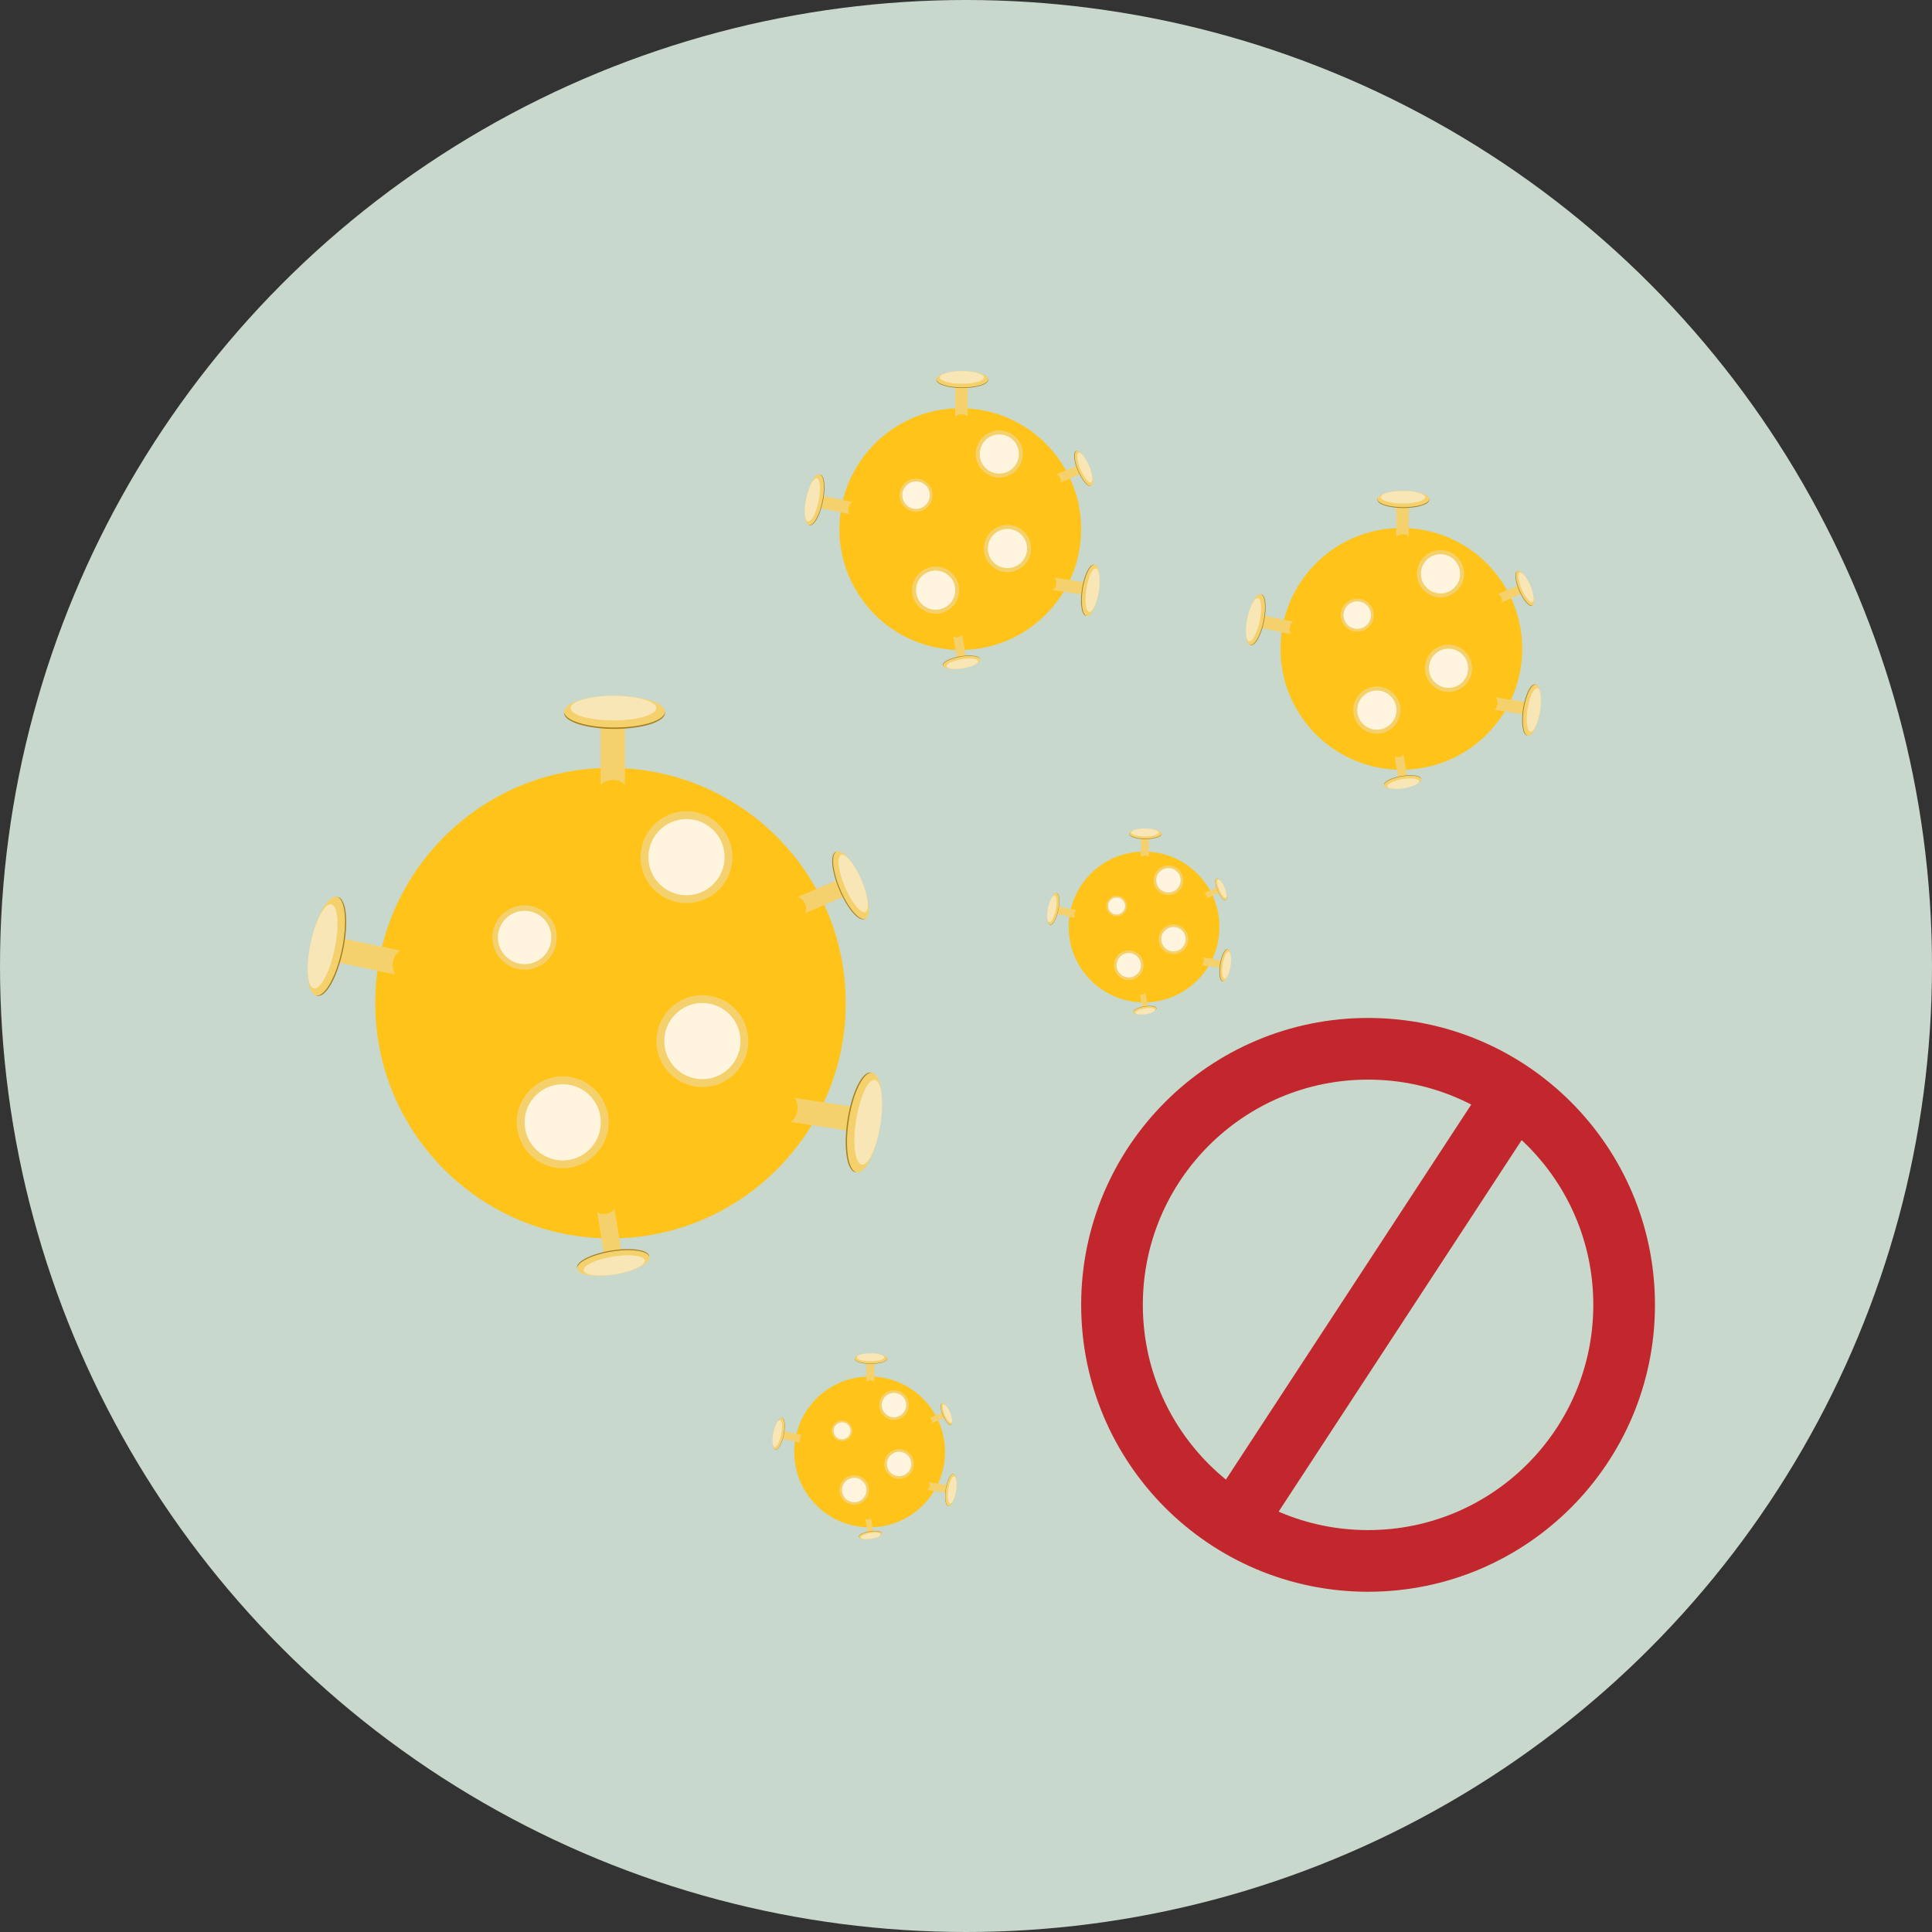 <svg viewBox="0 0 125.32 125.32" xmlns="http://www.w3.org/2000/svg" data-name="Calque 1" id="Calque_1">
  <rect x="0" y="0" width="125.32" height="125.32" fill="#333333" stroke="none"/>
  <defs>
    <style>
      .cls-1 {
        fill: #a57f20;
      }

      .cls-2 {
        fill: #f9e6b7;
      }

      .cls-3 {
        fill: none;
        stroke: #c1272d;
        stroke-miterlimit: 10;
        stroke-width: 4px;
      }

      .cls-4 {
        fill: #f4d16c;
      }

      .cls-5 {
        fill: #c8d8cc;
      }

      .cls-6 {
        fill: #fff5de;
      }

      .cls-7 {
        fill: #ffc31a;
      }
    </style>
  </defs>
  <circle r="62.66" cy="62.66" cx="62.66" class="cls-5"></circle>
  <g>
    <g>
      <g>
        <circle r="15.26" cy="65.07" cx="39.6" class="cls-7"></circle>
        <g>
          <path d="M38.96,50.92v-4.21h1.58v4.21s-.22-.32-.77-.32-.82.32-.82.32Z" class="cls-4"></path>
          <ellipse ry="1.03" rx="3.27" cy="46.25" cx="39.86" class="cls-1"></ellipse>
          <ellipse ry="1.03" rx="3.27" cy="46.16" cx="39.86" class="cls-4"></ellipse>
          <ellipse ry=".8" rx="2.78" cy="45.93" cx="39.79" class="cls-2"></ellipse>
        </g>
        <g>
          <path d="M51.77,58.17l2.81-1.2.45,1.06-2.81,1.2s.15-.24,0-.6-.45-.45-.45-.45Z" class="cls-4"></path>
          <ellipse transform="translate(-18.14 26.3) rotate(-23.15)" ry="2.37" rx=".75" cy="57.44" cx="55.14" class="cls-1"></ellipse>
          <ellipse transform="translate(-18.13 26.32) rotate(-23.15)" ry="2.37" rx=".75" cy="57.42" cx="55.2" class="cls-4"></ellipse>
          <ellipse transform="translate(-18.07 26.37) rotate(-23.15)" ry="2.01" rx=".58" cy="57.31" cx="55.34" class="cls-2"></ellipse>
        </g>
        <g>
          <path d="M39.86,78.41l.49,3.01-1.13.19-.49-3.01s.2.21.59.14.55-.33.55-.33Z" class="cls-4"></path>
          <ellipse transform="translate(-12.72 7.51) rotate(-9.31)" ry=".75" rx="2.37" cy="81.86" cx="39.77" class="cls-1"></ellipse>
          <ellipse transform="translate(-12.73 7.52) rotate(-9.31)" ry=".75" rx="2.37" cy="81.92" cx="39.78" class="cls-4"></ellipse>
          <ellipse transform="translate(-12.76 7.53) rotate(-9.31)" ry=".58" rx="2.01" cy="82.08" cx="39.85" class="cls-2"></ellipse>
        </g>
        <g>
          <path d="M25.65,63.21l-4.12-.86.32-1.55,4.12.86s-.36.15-.47.69.15.87.15.87Z" class="cls-4"></path>
          <ellipse transform="translate(-43.17 69.72) rotate(-78.27)" ry="1.03" rx="3.27" cy="61.38" cx="21.25" class="cls-1"></ellipse>
          <ellipse transform="translate(-43.22 69.62) rotate(-78.27)" ry="1.03" rx="3.27" cy="61.37" cx="21.17" class="cls-4"></ellipse>
          <ellipse transform="translate(-43.43 69.4) rotate(-78.27)" ry=".8" rx="2.78" cy="61.38" cx="20.93" class="cls-2"></ellipse>
        </g>
        <g>
          <path d="M51.52,71.21l4.16.64-.24,1.56-4.16-.64s.35-.17.44-.71-.19-.86-.19-.86Z" class="cls-4"></path>
          <ellipse transform="translate(-24.52 117.02) rotate(-81.21)" ry="1.03" rx="3.27" cy="72.81" cx="56" class="cls-1"></ellipse>
          <ellipse transform="translate(-24.46 117.11) rotate(-81.21)" ry="1.03" rx="3.27" cy="72.82" cx="56.08" class="cls-4"></ellipse>
          <ellipse transform="translate(-24.23 117.33) rotate(-81.21)" ry=".8" rx="2.78" cy="72.8" cx="56.32" class="cls-2"></ellipse>
        </g>
        <circle r="2.98" cy="55.6" cx="44.53" class="cls-4"></circle>
        <circle r="2.47" cy="55.6" cx="44.53" class="cls-6"></circle>
        <circle r="2.98" cy="67.53" cx="45.56" class="cls-4"></circle>
        <circle r="2.47" cy="67.53" cx="45.56" class="cls-6"></circle>
        <circle r="2.98" cy="72.8" cx="36.5" class="cls-4"></circle>
        <circle r="2.47" cy="72.8" cx="36.5" class="cls-6"></circle>
        <circle r="2.09" cy="60.81" cx="34.03" class="cls-4"></circle>
        <circle r="1.73" cy="60.81" cx="34.03" class="cls-6"></circle>
      </g>
      <g>
        <circle r="7.84" cy="42.09" cx="90.9" class="cls-7"></circle>
        <g>
          <path d="M90.57,34.82v-2.16h.81v2.16s-.11-.17-.39-.17-.42.17-.42.17Z" class="cls-4"></path>
          <ellipse ry=".53" rx="1.68" cy="32.42" cx="91.03" class="cls-1"></ellipse>
          <ellipse ry=".53" rx="1.68" cy="32.37" cx="91.03" class="cls-4"></ellipse>
          <ellipse ry=".41" rx="1.43" cy="32.25" cx="91" class="cls-2"></ellipse>
        </g>
        <g>
          <path d="M97.16,38.54l1.44-.62.23.54-1.44.62s.08-.12,0-.31-.23-.23-.23-.23Z" class="cls-4"></path>
          <ellipse transform="translate(-7.04 41.95) rotate(-23.15)" ry="1.22" rx=".38" cy="38.17" cx="98.89" class="cls-1"></ellipse>
          <ellipse transform="translate(-7.03 41.96) rotate(-23.15)" ry="1.22" rx=".38" cy="38.15" cx="98.92" class="cls-4"></ellipse>
          <ellipse transform="translate(-7.01 41.98) rotate(-23.15)" ry="1.04" rx=".3" cy="38.1" cx="98.99" class="cls-2"></ellipse>
        </g>
        <g>
          <path d="M91.04,48.94l.25,1.55-.58.1-.25-1.55s.1.11.3.07.28-.17.28-.17Z" class="cls-4"></path>
          <ellipse transform="translate(-7.01 15.39) rotate(-9.31)" ry=".38" rx="1.22" cy="50.71" cx="90.99" class="cls-1"></ellipse>
          <ellipse transform="translate(-7.01 15.39) rotate(-9.31)" ry=".38" rx="1.22" cy="50.74" cx="90.99" class="cls-4"></ellipse>
          <ellipse transform="translate(-7.03 15.4) rotate(-9.31)" ry=".3" rx="1.04" cy="50.83" cx="91.03" class="cls-2"></ellipse>
        </g>
        <g>
          <path d="M83.73,41.13l-2.12-.44.17-.8,2.12.44s-.19.08-.24.35.08.44.08.44Z" class="cls-4"></path>
          <ellipse transform="translate(25.56 111.8) rotate(-78.27)" ry=".53" rx="1.68" cy="40.19" cx="81.47" class="cls-1"></ellipse>
          <ellipse transform="translate(25.54 111.75) rotate(-78.27)" ry=".53" rx="1.68" cy="40.18" cx="81.43" class="cls-4"></ellipse>
          <ellipse transform="translate(25.43 111.63) rotate(-78.27)" ry=".41" rx="1.43" cy="40.19" cx="81.3" class="cls-2"></ellipse>
        </g>
        <g>
          <path d="M97.03,45.24l2.14.33-.12.8-2.14-.33s.18-.09.22-.36-.1-.44-.1-.44Z" class="cls-4"></path>
          <ellipse transform="translate(38.62 137.18) rotate(-81.21)" ry=".53" rx="1.68" cy="46.06" cx="99.33" class="cls-1"></ellipse>
          <ellipse transform="translate(38.65 137.23) rotate(-81.21)" ry=".53" rx="1.68" cy="46.07" cx="99.37" class="cls-4"></ellipse>
          <ellipse transform="translate(38.77 137.34) rotate(-81.21)" ry=".41" rx="1.43" cy="46.06" cx="99.5" class="cls-2"></ellipse>
        </g>
        <circle r="1.53" cy="37.22" cx="93.44" class="cls-4"></circle>
        <circle r="1.27" cy="37.22" cx="93.44" class="cls-6"></circle>
        <circle r="1.53" cy="43.35" cx="93.96" class="cls-4"></circle>
        <circle r="1.27" cy="43.35" cx="93.96" class="cls-6"></circle>
        <circle r="1.53" cy="46.06" cx="89.31" class="cls-4"></circle>
        <circle r="1.27" cy="46.06" cx="89.31" class="cls-6"></circle>
        <circle r="1.07" cy="39.9" cx="88.04" class="cls-4"></circle>
        <circle r=".89" cy="39.9" cx="88.04" class="cls-6"></circle>
      </g>
      <g>
        <circle r="4.89" cy="94.18" cx="56.41" class="cls-7"></circle>
        <g>
          <path d="M56.2,89.64v-1.35h.51v1.35s-.07-.1-.25-.1-.26.1-.26.1Z" class="cls-4"></path>
          <ellipse ry=".33" rx="1.05" cy="88.14" cx="56.49" class="cls-1"></ellipse>
          <ellipse ry=".33" rx="1.05" cy="88.12" cx="56.49" class="cls-4"></ellipse>
          <ellipse ry=".26" rx=".89" cy="88.04" cx="56.47" class="cls-2"></ellipse>
        </g>
        <g>
          <path d="M60.31,91.97l.9-.38.14.34-.9.38s.05-.08,0-.19-.14-.14-.14-.14Z" class="cls-4"></path>
          <ellipse transform="translate(-31.12 31.52) rotate(-23.15)" ry=".76" rx=".24" cy="91.73" cx="61.39" class="cls-1"></ellipse>
          <ellipse transform="translate(-31.12 31.53) rotate(-23.15)" ry=".76" rx=".24" cy="91.72" cx="61.41" class="cls-4"></ellipse>
          <ellipse transform="translate(-31.1 31.54) rotate(-23.15)" ry=".65" rx=".19" cy="91.69" cx="61.45" class="cls-2"></ellipse>
        </g>
        <g>
          <path d="M56.49,98.45l.16.97-.36.06-.16-.97s.06.07.19.05.18-.1.18-.1Z" class="cls-4"></path>
          <ellipse transform="translate(-15.37 10.45) rotate(-9.31)" ry=".24" rx=".76" cy="99.56" cx="56.46" class="cls-1"></ellipse>
          <ellipse transform="translate(-15.37 10.45) rotate(-9.31)" ry=".24" rx=".76" cy="99.58" cx="56.46" class="cls-4"></ellipse>
          <ellipse transform="translate(-15.38 10.45) rotate(-9.31)" ry=".19" rx=".65" cy="99.63" cx="56.49" class="cls-2"></ellipse>
        </g>
        <g>
          <path d="M51.93,93.58l-1.32-.27.1-.5,1.32.27s-.12.05-.15.22.05.28.05.28Z" class="cls-4"></path>
          <ellipse transform="translate(-50.8 123.57) rotate(-78.27)" ry=".33" rx="1.05" cy="92.99" cx="50.53" class="cls-1"></ellipse>
          <ellipse transform="translate(-50.81 123.54) rotate(-78.27)" ry=".33" rx="1.05" cy="92.99" cx="50.5" class="cls-4"></ellipse>
          <ellipse transform="translate(-50.88 123.46) rotate(-78.27)" ry=".26" rx=".89" cy="92.99" cx="50.42" class="cls-2"></ellipse>
        </g>
        <g>
          <path d="M60.23,96.14l1.33.21-.08.5-1.33-.21s.11-.05.14-.23-.06-.27-.06-.27Z" class="cls-4"></path>
          <ellipse transform="translate(-43.28 142.82) rotate(-81.21)" ry=".33" rx="1.05" cy="96.66" cx="61.66" class="cls-1"></ellipse>
          <ellipse transform="translate(-43.27 142.85) rotate(-81.21)" ry=".33" rx="1.05" cy="96.66" cx="61.69" class="cls-4"></ellipse>
          <ellipse transform="translate(-43.19 142.92) rotate(-81.21)" ry=".26" rx=".89" cy="96.65" cx="61.77" class="cls-2"></ellipse>
        </g>
        <circle r=".96" cy="91.14" cx="57.99" class="cls-4"></circle>
        <circle r=".79" cy="91.14" cx="57.99" class="cls-6"></circle>
        <circle r=".96" cy="94.96" cx="58.32" class="cls-4"></circle>
        <circle r=".79" cy="94.96" cx="58.32" class="cls-6"></circle>
        <circle r=".96" cy="96.65" cx="55.41" class="cls-4"></circle>
        <circle r=".79" cy="96.65" cx="55.41" class="cls-6"></circle>
        <circle r=".67" cy="92.81" cx="54.62" class="cls-4"></circle>
        <circle r=".55" cy="92.81" cx="54.62" class="cls-6"></circle>
      </g>
      <g>
        <circle r="4.89" cy="60.13" cx="74.21" class="cls-7"></circle>
        <g>
          <path d="M74.01,55.6v-1.35h.51v1.35s-.07-.1-.25-.1-.26.1-.26.1Z" class="cls-4"></path>
          <ellipse ry=".33" rx="1.05" cy="54.1" cx="74.3" class="cls-1"></ellipse>
          <ellipse ry=".33" rx="1.05" cy="54.07" cx="74.3" class="cls-4"></ellipse>
          <ellipse ry=".26" rx=".89" cy="54" cx="74.27" class="cls-2"></ellipse>
        </g>
        <g>
          <path d="M78.12,57.92l.9-.38.14.34-.9.38s.05-.08,0-.19-.14-.14-.14-.14Z" class="cls-4"></path>
          <ellipse transform="translate(-16.3 35.78) rotate(-23.15)" ry=".76" rx=".24" cy="57.69" cx="79.2" class="cls-1"></ellipse>
          <ellipse transform="translate(-16.3 35.79) rotate(-23.15)" ry=".76" rx=".24" cy="57.68" cx="79.21" class="cls-4"></ellipse>
          <ellipse transform="translate(-16.28 35.8) rotate(-23.15)" ry=".65" rx=".19" cy="57.65" cx="79.26" class="cls-2"></ellipse>
        </g>
        <g>
          <path d="M74.3,64.41l.16.97-.36.06-.16-.97s.06.07.19.05.18-.1.18-.1Z" class="cls-4"></path>
          <ellipse transform="translate(-9.62 12.88) rotate(-9.31)" ry=".24" rx=".76" cy="65.51" cx="74.27" class="cls-1"></ellipse>
          <ellipse transform="translate(-9.63 12.88) rotate(-9.31)" ry=".24" rx=".76" cy="65.53" cx="74.27" class="cls-4"></ellipse>
          <ellipse transform="translate(-9.63 12.89) rotate(-9.31)" ry=".19" rx=".65" cy="65.59" cx="74.29" class="cls-2"></ellipse>
        </g>
        <g>
          <path d="M69.74,59.54l-1.32-.27.1-.5,1.32.27s-.12.05-.15.22.05.28.05.28Z" class="cls-4"></path>
          <ellipse transform="translate(-3.28 113.88) rotate(-78.27)" ry=".33" rx="1.05" cy="58.95" cx="68.33" class="cls-1"></ellipse>
          <ellipse transform="translate(-3.29 113.85) rotate(-78.27)" ry=".33" rx="1.05" cy="58.95" cx="68.31" class="cls-4"></ellipse>
          <ellipse transform="translate(-3.36 113.77) rotate(-78.27)" ry=".26" rx=".89" cy="58.95" cx="68.23" class="cls-2"></ellipse>
        </g>
        <g>
          <path d="M78.03,62.1l1.33.21-.08.5-1.33-.21s.11-.05.14-.23-.06-.27-.06-.27Z" class="cls-4"></path>
          <ellipse transform="translate(5.44 131.58) rotate(-81.21)" ry=".33" rx="1.05" cy="62.61" cx="79.47" class="cls-1"></ellipse>
          <ellipse transform="translate(5.46 131.61) rotate(-81.21)" ry=".33" rx="1.05" cy="62.62" cx="79.5" class="cls-4"></ellipse>
          <ellipse transform="translate(5.53 131.68) rotate(-81.21)" ry=".26" rx=".89" cy="62.61" cx="79.57" class="cls-2"></ellipse>
        </g>
        <circle r=".96" cy="57.1" cx="75.79" class="cls-4"></circle>
        <circle r=".79" cy="57.1" cx="75.79" class="cls-6"></circle>
        <circle r=".96" cy="60.92" cx="76.12" class="cls-4"></circle>
        <circle r=".79" cy="60.92" cx="76.12" class="cls-6"></circle>
        <circle r=".96" cy="62.61" cx="73.22" class="cls-4"></circle>
        <circle r=".79" cy="62.61" cx="73.22" class="cls-6"></circle>
        <circle r=".67" cy="58.77" cx="72.43" class="cls-4"></circle>
        <circle r=".55" cy="58.77" cx="72.43" class="cls-6"></circle>
      </g>
      <g>
        <circle r="7.84" cy="34.32" cx="62.29" class="cls-7"></circle>
        <g>
          <path d="M61.96,27.04v-2.16h.81v2.16s-.11-.17-.39-.17-.42.17-.42.17Z" class="cls-4"></path>
          <ellipse ry=".53" rx="1.68" cy="24.64" cx="62.42" class="cls-1"></ellipse>
          <ellipse ry=".53" rx="1.68" cy="24.6" cx="62.42" class="cls-4"></ellipse>
          <ellipse ry=".41" rx="1.43" cy="24.48" cx="62.39" class="cls-2"></ellipse>
        </g>
        <g>
          <path d="M68.54,30.77l1.44-.62.23.54-1.44.62s.08-.12,0-.31-.23-.23-.23-.23Z" class="cls-4"></path>
          <ellipse transform="translate(-6.29 30.07) rotate(-23.15)" ry="1.22" rx=".38" cy="30.39" cx="70.27" class="cls-1"></ellipse>
          <ellipse transform="translate(-6.28 30.09) rotate(-23.15)" ry="1.22" rx=".38" cy="30.38" cx="70.3" class="cls-4"></ellipse>
          <ellipse transform="translate(-6.26 30.11) rotate(-23.15)" ry="1.04" rx=".3" cy="30.33" cx="70.37" class="cls-2"></ellipse>
        </g>
        <g>
          <path d="M62.42,41.17l.25,1.55-.58.1-.25-1.55s.1.11.3.07.28-.17.28-.17Z" class="cls-4"></path>
          <ellipse transform="translate(-6.13 10.66) rotate(-9.31)" ry=".38" rx="1.22" cy="42.94" cx="62.37" class="cls-1"></ellipse>
          <ellipse transform="translate(-6.13 10.66) rotate(-9.31)" ry=".38" rx="1.22" cy="42.97" cx="62.38" class="cls-4"></ellipse>
          <ellipse transform="translate(-6.14 10.67) rotate(-9.31)" ry=".3" rx="1.04" cy="43.05" cx="62.42" class="cls-2"></ellipse>
        </g>
        <g>
          <path d="M55.12,33.36l-2.12-.44.17-.8,2.12.44s-.19.08-.24.35.08.44.08.44Z" class="cls-4"></path>
          <ellipse transform="translate(10.37 77.59) rotate(-78.27)" ry=".53" rx="1.68" cy="32.42" cx="52.86" class="cls-1"></ellipse>
          <ellipse transform="translate(10.35 77.54) rotate(-78.27)" ry=".53" rx="1.68" cy="32.41" cx="52.82" class="cls-4"></ellipse>
          <ellipse transform="translate(10.24 77.42) rotate(-78.27)" ry=".41" rx="1.43" cy="32.42" cx="52.69" class="cls-2"></ellipse>
        </g>
        <g>
          <path d="M68.41,37.47l2.14.33-.12.8-2.14-.33s.18-.09.22-.36-.1-.44-.1-.44Z" class="cls-4"></path>
          <ellipse transform="translate(22.06 102.32) rotate(-81.21)" ry=".53" rx="1.68" cy="38.29" cx="70.71" class="cls-1"></ellipse>
          <ellipse transform="translate(22.09 102.37) rotate(-81.21)" ry=".53" rx="1.68" cy="38.3" cx="70.76" class="cls-4"></ellipse>
          <ellipse transform="translate(22.21 102.48) rotate(-81.21)" ry=".41" rx="1.43" cy="38.28" cx="70.88" class="cls-2"></ellipse>
        </g>
        <circle r="1.53" cy="29.45" cx="64.82" class="cls-4"></circle>
        <circle r="1.27" cy="29.45" cx="64.82" class="cls-6"></circle>
        <circle r="1.53" cy="35.58" cx="65.35" class="cls-4"></circle>
        <circle r="1.27" cy="35.58" cx="65.35" class="cls-6"></circle>
        <circle r="1.53" cy="38.28" cx="60.69" class="cls-4"></circle>
        <circle r="1.27" cy="38.28" cx="60.69" class="cls-6"></circle>
        <circle r="1.07" cy="32.12" cx="59.42" class="cls-4"></circle>
        <circle r=".89" cy="32.12" cx="59.42" class="cls-6"></circle>
      </g>
    </g>
    <g>
      <circle r="16.61" cy="84.64" cx="88.74" class="cls-3"></circle>
      <line y2="98.8" x2="80.06" y1="71.01" x1="98.24" class="cls-3"></line>
    </g>
  </g>
</svg>